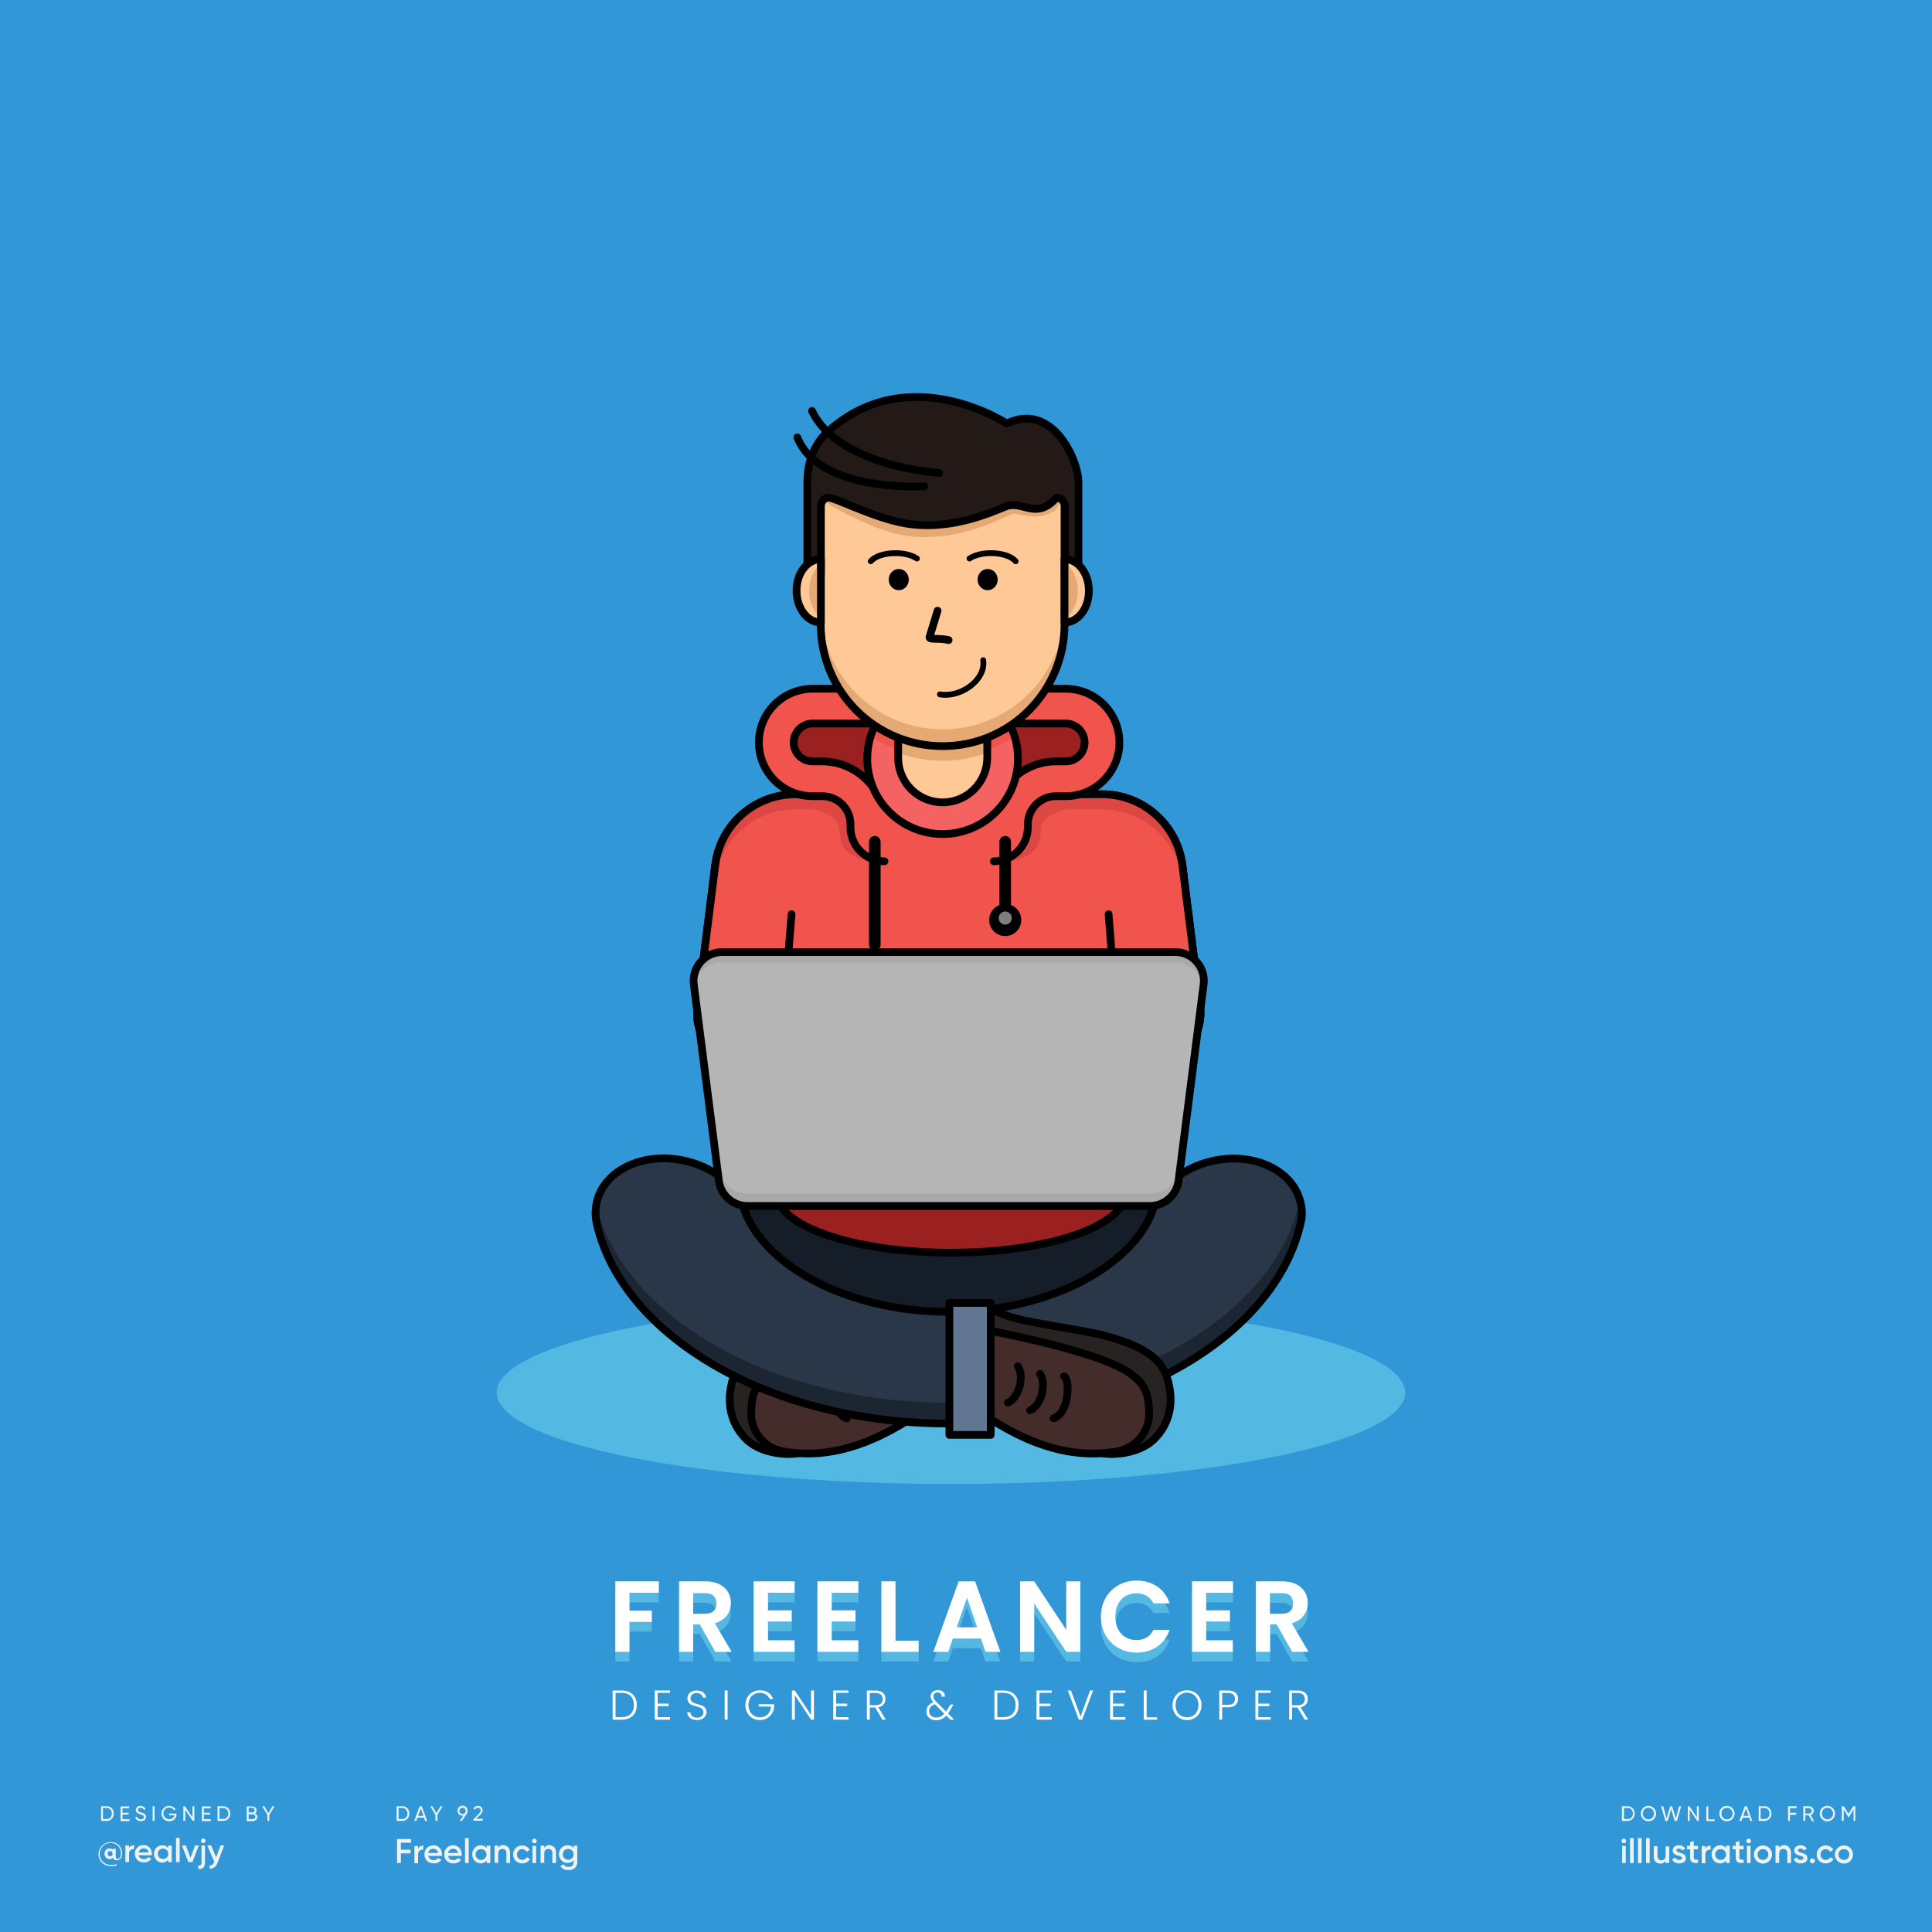 <svg xml:space="preserve" style="enable-background:new 0 0 1000 1000;" viewBox="0 0 1000 1000" y="0px" x="0px" xmlns:xlink="http://www.w3.org/1999/xlink" xmlns="http://www.w3.org/2000/svg" id="Layer_1" version="1.1">
<style type="text/css">
	.st0{fill:#3197D6;}
	.st1{fill:#EEF2F4;}
	.st2{opacity:0.64;fill:#68CCE9;}
	.st3{fill:#282323;stroke:#000000;stroke-width:4;stroke-linecap:round;stroke-linejoin:round;stroke-miterlimit:10;}
	.st4{fill:#442C2A;}
	.st5{opacity:0.37;fill:#442C2A;}
	.st6{fill:none;stroke:#000000;stroke-width:4;stroke-linecap:round;stroke-linejoin:round;stroke-miterlimit:10;}
	.st7{fill:#151E28;}
	.st8{fill:#2A3749;}
	.st9{opacity:0.67;fill:#151E28;}
	.st10{fill:#9B2121;}
	.st11{fill:#F1534D;}
	.st12{opacity:0.24;}
	.st13{fill:#F46262;}
	.st14{fill:#FFC897;}
	.st15{fill:#E5A973;}
	.st16{fill:#607691;}
	.st17{fill:#B5B5B5;}
	.st18{opacity:0.21;fill:#7E7E7E;}
	.st19{opacity:0.66;fill:#B5B5B5;}
	.st20{fill:none;stroke:#000000;stroke-width:6;stroke-linecap:round;stroke-linejoin:round;stroke-miterlimit:10;}
	.st21{fill:#7E7E7E;}
	.st22{fill:#231A17;}
	.st23{opacity:0.34;}
	.st24{fill:none;stroke:#000000;stroke-width:3;stroke-linecap:round;stroke-linejoin:round;stroke-miterlimit:10;}
	.st25{fill:none;stroke:#000000;stroke-width:2;stroke-linecap:round;stroke-linejoin:round;stroke-miterlimit:10;}
	.st26{opacity:0.64;}
	.st27{fill:#68CCE9;}
	.st28{fill:#FFFFFF;}
</style>
<rect height="1000" width="1000" class="st0" x="0" id="XMLID_66_"></rect>
<g>
	<g>
		<g>
			<path d="M63.2,959.2c0,2.5-1.2,3.7-2.6,3.7c-1.1,0-1.9-0.5-2.1-1.4c-0.4,0.5-1,0.8-1.8,0.8c-1.5,0-2.6-1.2-2.6-2.8
				c0-1.6,1.1-2.8,2.6-2.8c0.7,0,1.2,0.3,1.6,0.7v-0.5h1.6v3.9c0,0.8,0.3,1.4,1,1.4c0.9,0,1.7-0.9,1.7-3c0-3-2.3-5.3-5.4-5.3
				c-3.1,0-5.6,2.4-5.6,5.7c0,3.3,2.5,5.7,5.9,5.7c1.1,0,2.1-0.2,2.9-0.4v0.6c-0.8,0.3-1.7,0.4-2.9,0.4c-3.7,0-6.5-2.6-6.5-6.2
				c0-3.4,2.7-6.2,6.2-6.2C61.1,953.3,63.2,956.4,63.2,959.2z M58.3,959.5c0-0.8-0.6-1.4-1.3-1.4c-0.8,0-1.3,0.5-1.3,1.4
				c0,0.8,0.6,1.3,1.3,1.3C57.8,960.9,58.3,960.3,58.3,959.5z" class="st1"></path>
		</g>
		<g>
			<path d="M69.4,955.1v2c-1.2-0.1-2.6,0.5-2.6,2.4v4.3h-1.9v-8.6h1.9v1.4C67.3,955.5,68.3,955.1,69.4,955.1z" class="st1"></path>
		</g>
		<g>
			<path d="M74.6,962.3c1,0,1.8-0.5,2.2-1.1l1.5,0.9c-0.8,1.2-2.1,1.9-3.8,1.9c-2.8,0-4.7-1.9-4.7-4.5
				c0-2.5,1.8-4.5,4.5-4.5c2.6,0,4.3,2.1,4.3,4.5c0,0.3,0,0.5-0.1,0.8h-6.8C72.1,961.6,73.2,962.3,74.6,962.3z M76.9,958.8
				c-0.3-1.5-1.3-2.1-2.5-2.1c-1.4,0-2.3,0.8-2.6,2.1H76.9z" class="st1"></path>
		</g>
		<g>
			<path d="M88.9,955.2v8.6h-1.9v-1.2c-0.7,0.9-1.7,1.5-3,1.5c-2.3,0-4.3-2-4.3-4.5c0-2.6,1.9-4.5,4.3-4.5
				c1.3,0,2.3,0.5,3,1.4v-1.2H88.9z M87.1,959.5c0-1.6-1.2-2.7-2.7-2.7c-1.5,0-2.7,1.1-2.7,2.7c0,1.6,1.2,2.7,2.7,2.7
				C85.9,962.3,87.1,961.1,87.1,959.5z" class="st1"></path>
		</g>
		<g>
			<path d="M91.1,951.3H93v12.5h-1.9V951.3z" class="st1"></path>
		</g>
		<g>
			<path d="M102.9,955.2l-3.3,8.6h-2.1l-3.3-8.6h2l2.4,6.5l2.4-6.5H102.9z" class="st1"></path>
		</g>
		<g>
			<path d="M104.2,955.2h1.9v8.9c0,2.4-1.2,3.5-3.5,3.3v-1.8c1.1,0.1,1.7-0.3,1.7-1.5V955.2z M104,952.8
				c0-0.7,0.5-1.2,1.2-1.2c0.7,0,1.2,0.5,1.2,1.2c0,0.6-0.5,1.2-1.2,1.2C104.5,954,104,953.4,104,952.8z" class="st1"></path>
		</g>
		<g>
			<path d="M116,955.2l-3.3,8.8c-0.8,2.2-2.2,3.3-4.2,3.2v-1.7c1.2,0.1,1.9-0.5,2.3-1.7l0.1-0.2l-3.6-8.4h2l2.6,6.2
				l2.2-6.2H116z" class="st1"></path>
		</g>
	</g>
	<g>
		<path d="M211.9,938.7c0,2.1-1.5,3.8-3.6,3.8h-3v-7.6h3C210.4,934.9,211.9,936.6,211.9,938.7z M210.9,938.7
			c0-1.6-1.1-2.9-2.6-2.9h-2v5.7h2C209.8,941.6,210.9,940.3,210.9,938.7z" class="st1"></path>
		<path d="M219.5,940.8h-3.4l-0.6,1.7h-1.1l2.8-7.6h1.1l2.8,7.6h-1.1L219.5,940.8z M219.2,939.9l-1.4-3.8l-1.4,3.8
			H219.2z" class="st1"></path>
		<path d="M226.4,939.4v3.1h-1v-3.1l-2.7-4.5h1.1l2.1,3.6l2.1-3.6h1.1L226.4,939.4z" class="st1"></path>
		<path d="M241.6,938.8L241.6,938.8l-2.5,3.7H238l1.8-2.7c-0.1,0-0.2,0-0.4,0c-1.5,0-2.6-1-2.6-2.6
			c0-1.5,1.1-2.6,2.6-2.6s2.6,1,2.6,2.6C242.1,937.9,241.9,938.4,241.6,938.8z M239.4,938.9c1,0,1.6-0.6,1.6-1.6s-0.7-1.6-1.6-1.6
			s-1.6,0.6-1.6,1.6C237.8,938.3,238.5,938.9,239.4,938.9z" class="st1"></path>
		<path d="M245,941.7l2.7-2.7c0.6-0.6,1.1-1.2,1.1-1.9c0-0.9-0.6-1.4-1.4-1.4c-0.7,0-1.2,0.3-1.6,1l-0.8-0.5
			c0.5-1,1.4-1.5,2.4-1.5c1.2,0,2.4,0.8,2.4,2.3c0,0.9-0.6,1.8-1.4,2.5l-2,1.9h3.5v1H245V941.7z" class="st1"></path>
	</g>
	<g>
		<path d="M58.9,938.7c0,2.1-1.5,3.8-3.6,3.8h-3v-7.6h3C57.4,934.9,58.9,936.6,58.9,938.7z M57.9,938.7
			c0-1.6-1.1-2.9-2.6-2.9h-2v5.7h2C56.8,941.6,57.9,940.3,57.9,938.7z" class="st1"></path>
		<path d="M67,941.6v1h-4.6v-7.6h4.5v1h-3.5v2.3h3.2v0.9h-3.2v2.4H67z" class="st1"></path>
		<path d="M70,940.8l0.9-0.5c0.3,0.8,0.9,1.4,2,1.4c1.1,0,1.6-0.5,1.6-1.2c0-0.8-0.7-1-1.8-1.4
			c-1.2-0.4-2.4-0.8-2.4-2.2c0-1.4,1.1-2.2,2.4-2.2c1.3,0,2.2,0.7,2.6,1.7l-0.8,0.5c-0.3-0.7-0.8-1.2-1.7-1.2
			c-0.8,0-1.4,0.4-1.4,1.1c0,0.7,0.5,1,1.6,1.3c1.3,0.4,2.6,0.8,2.6,2.3c0,1.3-1.1,2.2-2.6,2.2C71.5,942.7,70.4,941.9,70,940.8z" class="st1"></path>
		<path d="M80,934.9v7.6h-1v-7.6H80z" class="st1"></path>
		<path d="M91.3,939.2c0,1.9-1.4,3.5-3.7,3.5c-2.4,0-4-1.8-4-4c0-2.2,1.7-4,4-4c1.4,0,2.7,0.8,3.3,1.8l-0.9,0.5
			c-0.4-0.8-1.4-1.4-2.4-1.4c-1.8,0-3,1.3-3,3c0,1.7,1.2,3,3,3c1.6,0,2.5-0.9,2.7-2h-2.8v-0.9h3.8V939.2z" class="st1"></path>
		<path d="M100.6,934.9v7.6h-0.8l-3.9-5.7v5.7h-1v-7.6h0.8l3.9,5.7v-5.7H100.6z" class="st1"></path>
		<path d="M109.1,941.6v1h-4.6v-7.6h4.5v1h-3.5v2.3h3.2v0.9h-3.2v2.4H109.1z" class="st1"></path>
		<path d="M119.2,938.7c0,2.1-1.5,3.8-3.6,3.8h-3v-7.6h3C117.6,934.9,119.2,936.6,119.2,938.7z M118.2,938.7
			c0-1.6-1.1-2.9-2.6-2.9h-2v5.7h2C117.1,941.6,118.2,940.3,118.2,938.7z" class="st1"></path>
		<path d="M133.2,940.4c0,1.2-1,2.2-2.2,2.2h-3.3v-7.6h3c1.2,0,2.1,0.9,2.1,2.1c0,0.7-0.3,1.2-0.8,1.6
			C132.7,938.9,133.2,939.5,133.2,940.4z M128.7,935.8v2.3h2c0.6,0,1.1-0.5,1.1-1.2c0-0.6-0.5-1.2-1.1-1.2H128.7z M132.2,940.3
			c0-0.7-0.5-1.2-1.2-1.2h-2.3v2.5h2.3C131.7,941.6,132.2,941,132.2,940.3z" class="st1"></path>
		<path d="M139.4,939.4v3.1h-1v-3.1l-2.7-4.5h1.1l2.1,3.6l2.1-3.6h1.1L139.4,939.4z" class="st1"></path>
	</g>
	<g>
		<path d="M207.5,953.9v3.5h5v1.9h-5v5h-2v-12.4h7.3v1.9H207.5z" class="st1"></path>
		<path d="M219.1,955.3v2.1c-1.3-0.1-2.7,0.5-2.7,2.5v4.5h-1.9v-8.9h1.9v1.5C216.9,955.7,218,955.3,219.1,955.3z" class="st1"></path>
		<path d="M224.5,962.8c1.1,0,1.9-0.5,2.3-1.1l1.6,0.9c-0.8,1.2-2.1,1.9-3.9,1.9c-2.9,0-4.8-2-4.8-4.7
			c0-2.6,1.9-4.7,4.7-4.7c2.6,0,4.4,2.1,4.4,4.7c0,0.3,0,0.5-0.1,0.8h-7C222,962.1,223.1,962.8,224.5,962.8z M226.8,959.1
			c-0.3-1.5-1.4-2.2-2.5-2.2c-1.4,0-2.4,0.8-2.7,2.2H226.8z" class="st1"></path>
		<path d="M234.7,962.8c1.1,0,1.9-0.5,2.3-1.1l1.6,0.9c-0.8,1.2-2.1,1.9-3.9,1.9c-2.9,0-4.8-2-4.8-4.7
			c0-2.6,1.9-4.7,4.7-4.7c2.6,0,4.4,2.1,4.4,4.7c0,0.3,0,0.5-0.1,0.8h-7C232.2,962.1,233.3,962.8,234.7,962.8z M237.1,959.1
			c-0.3-1.5-1.4-2.2-2.5-2.2c-1.4,0-2.4,0.8-2.7,2.2H237.1z" class="st1"></path>
		<path d="M240.7,951.4h1.9v12.9h-1.9V951.4z" class="st1"></path>
		<path d="M253.8,955.4v8.9h-1.9V963c-0.7,0.9-1.7,1.5-3.1,1.5c-2.4,0-4.4-2-4.4-4.7c0-2.6,2-4.7,4.4-4.7
			c1.4,0,2.4,0.6,3.1,1.5v-1.3H253.8z M251.8,959.9c0-1.6-1.2-2.8-2.8-2.8c-1.6,0-2.8,1.2-2.8,2.8c0,1.6,1.2,2.8,2.8,2.8
			C250.6,962.7,251.8,961.5,251.8,959.9z" class="st1"></path>
		<path d="M264,958.9v5.4h-1.9v-5.2c0-1.3-0.8-2.1-2-2.1c-1.3,0-2.2,0.7-2.2,2.5v4.7H256v-8.9h1.9v1.1
			c0.6-0.9,1.5-1.4,2.7-1.4C262.6,955.2,264,956.6,264,958.9z" class="st1"></path>
		<path d="M265.6,959.9c0-2.6,2-4.7,4.7-4.7c1.7,0,3.2,0.9,3.9,2.3l-1.6,1c-0.4-0.8-1.3-1.4-2.3-1.4
			c-1.6,0-2.7,1.2-2.7,2.8c0,1.6,1.2,2.8,2.7,2.8c1.1,0,1.9-0.5,2.4-1.4l1.6,0.9c-0.7,1.4-2.2,2.3-4,2.3
			C267.6,964.5,265.6,962.5,265.6,959.9z" class="st1"></path>
		<path d="M275.4,952.9c0-0.7,0.5-1.2,1.2-1.2c0.7,0,1.2,0.5,1.2,1.2c0,0.7-0.5,1.2-1.2,1.2
			C275.9,954.1,275.4,953.6,275.4,952.9z M275.6,955.4h1.9v8.9h-1.9V955.4z" class="st1"></path>
		<path d="M287.8,958.9v5.4h-1.9v-5.2c0-1.3-0.8-2.1-2-2.1c-1.3,0-2.2,0.7-2.2,2.5v4.7h-1.9v-8.9h1.9v1.1
			c0.6-0.9,1.5-1.4,2.7-1.4C286.4,955.2,287.8,956.6,287.8,958.9z" class="st1"></path>
		<path d="M298.8,955.4v8.4c0,2.8-2.2,4.2-4.5,4.2c-1.9,0-3.5-0.7-4.2-2.1l1.6-1c0.4,0.8,1,1.4,2.6,1.4
			c1.6,0,2.6-0.9,2.6-2.4v-1.1c-0.7,1-1.7,1.5-3.1,1.5c-2.5,0-4.5-2-4.5-4.6s2-4.6,4.5-4.6c1.4,0,2.4,0.6,3.1,1.5v-1.3H298.8z
			 M296.9,959.8c0-1.6-1.2-2.8-2.8-2.8c-1.6,0-2.8,1.2-2.8,2.8s1.2,2.8,2.8,2.8C295.7,962.6,296.9,961.4,296.9,959.8z" class="st1"></path>
	</g>
	<g>
		<g>
			<g>
				<path d="M846.1,938.7c0,2.1-1.5,3.8-3.6,3.8h-3v-7.6h3C844.6,934.9,846.1,936.6,846.1,938.7z M845.2,938.7
					c0-1.6-1.1-2.9-2.6-2.9h-2v5.7h2C844.1,941.6,845.2,940.3,845.2,938.7z" class="st1"></path>
			</g>
			<g>
				<path d="M849.3,938.7c0-2.2,1.7-4,3.9-4c2.2,0,4,1.8,4,4c0,2.2-1.7,4-4,4C851,942.7,849.3,940.9,849.3,938.7z
					 M856.1,938.7c0-1.7-1.3-3-2.9-3c-1.7,0-2.9,1.3-2.9,3c0,1.7,1.3,3,2.9,3C854.9,941.7,856.1,940.4,856.1,938.7z" class="st1"></path>
			</g>
			<g>
				<path d="M859.8,934.9h1.1l1.7,6.3l1.9-6.3h1l1.9,6.3l1.7-6.3h1.1l-2.2,7.6h-1.2l-1.8-6.1l-1.8,6.1H862L859.8,934.9z" class="st1"></path>
			</g>
			<g>
				<path d="M879.3,934.9v7.6h-0.8l-3.9-5.7v5.7h-1v-7.6h0.8l3.9,5.7v-5.7H879.3z" class="st1"></path>
			</g>
			<g>
				<path d="M887.5,941.6v1h-4.3v-7.6h1v6.7H887.5z" class="st1"></path>
			</g>
			<g>
				<path d="M889.9,938.7c0-2.2,1.7-4,3.9-4c2.2,0,4,1.8,4,4c0,2.2-1.7,4-4,4C891.6,942.7,889.9,940.9,889.9,938.7z
					 M896.8,938.7c0-1.7-1.3-3-2.9-3c-1.7,0-2.9,1.3-2.9,3c0,1.7,1.3,3,2.9,3C895.5,941.7,896.8,940.4,896.8,938.7z" class="st1"></path>
			</g>
			<g>
				<path d="M905.4,940.8H902l-0.6,1.7h-1.1l2.8-7.6h1.1l2.8,7.6H906L905.4,940.8z M905.1,939.9l-1.4-3.8l-1.4,3.8
					H905.1z" class="st1"></path>
			</g>
			<g>
				<path d="M916.9,938.7c0,2.1-1.5,3.8-3.6,3.8h-3v-7.6h3C915.4,934.9,916.9,936.6,916.9,938.7z M915.9,938.7
					c0-1.6-1.1-2.9-2.6-2.9h-2v5.7h2C914.9,941.6,915.9,940.3,915.9,938.7z" class="st1"></path>
			</g>
			<g>
				<path d="M926.5,935.8v2.5h3.2v1h-3.2v3.2h-1v-7.6h4.4v1H926.5z" class="st1"></path>
			</g>
			<g>
				<path d="M936.2,939.6h-1.8v2.9h-1v-7.6h3c1.3,0,2.4,1.1,2.4,2.4c0,1-0.7,1.9-1.6,2.2l1.8,3.1h-1.1L936.2,939.6z
					 M934.4,938.7h2c0.8,0,1.4-0.6,1.4-1.4c0-0.8-0.6-1.4-1.4-1.4h-2V938.7z" class="st1"></path>
			</g>
			<g>
				<path d="M941.9,938.7c0-2.2,1.7-4,3.9-4c2.2,0,4,1.8,4,4c0,2.2-1.7,4-4,4C943.6,942.7,941.9,940.9,941.9,938.7z
					 M948.8,938.7c0-1.7-1.3-3-2.9-3c-1.7,0-2.9,1.3-2.9,3c0,1.7,1.3,3,2.9,3C947.5,941.7,948.8,940.4,948.8,938.7z" class="st1"></path>
			</g>
			<g>
				<path d="M960.4,942.5h-1v-6l-2.5,4.2h-0.1l-2.5-4.1v5.9h-1v-7.6h1.1l2.4,4l2.4-4h1.1V942.5z" class="st1"></path>
			</g>
		</g>
		<g>
			<g>
				<path d="M839.3,952.9c0-0.7,0.5-1.2,1.2-1.2c0.7,0,1.2,0.5,1.2,1.2c0,0.7-0.5,1.2-1.2,1.2
					C839.9,954.1,839.3,953.6,839.3,952.9z M839.6,955.4h1.9v8.9h-1.9V955.4z" class="st1"></path>
			</g>
			<g>
				<path d="M843.7,951.4h1.9v12.9h-1.9V951.4z" class="st1"></path>
			</g>
			<g>
				<path d="M847.8,951.4h1.9v12.9h-1.9V951.4z" class="st1"></path>
			</g>
			<g>
				<path d="M852,951.4h1.9v12.9H852V951.4z" class="st1"></path>
			</g>
			<g>
				<path d="M864,955.4v8.9h-1.9v-1.1c-0.6,0.9-1.5,1.4-2.7,1.4c-2,0-3.4-1.3-3.4-3.6v-5.4h1.9v5.2c0,1.3,0.8,2.1,2,2.1
					c1.3,0,2.2-0.7,2.2-2.5v-4.7H864z" class="st1"></path>
			</g>
			<g>
				<path d="M872.6,961.8c0,1.8-1.5,2.7-3.5,2.7c-1.8,0-3-0.8-3.6-2.1l1.6-1c0.3,0.8,1,1.3,2,1.3c0.8,0,1.5-0.3,1.5-1
					c0-1.6-4.8-0.7-4.8-3.9c0-1.7,1.4-2.7,3.2-2.7c1.5,0,2.7,0.7,3.3,1.8l-1.6,0.9c-0.3-0.7-0.9-1-1.7-1c-0.7,0-1.3,0.3-1.3,0.9
					C867.9,959.5,872.6,958.5,872.6,961.8z" class="st1"></path>
			</g>
			<g>
				<path d="M876.7,957.3v4.2c0,1.1,0.7,1.1,2.2,1v1.7c-2.9,0.4-4.1-0.5-4.1-2.8v-4.2h-1.6v-1.8h1.6v-1.9l1.9-0.6v2.5
					h2.2v1.8H876.7z" class="st1"></path>
			</g>
			<g>
				<path d="M885.4,955.3v2.1c-1.3-0.1-2.7,0.5-2.7,2.5v4.5h-1.9v-8.9h1.9v1.5C883.2,955.7,884.2,955.3,885.4,955.3z" class="st1"></path>
			</g>
			<g>
				<path d="M895.3,955.4v8.9h-1.9V963c-0.7,0.9-1.7,1.5-3.1,1.5c-2.4,0-4.4-2-4.4-4.7c0-2.6,2-4.7,4.4-4.7
					c1.4,0,2.4,0.6,3.1,1.5v-1.3H895.3z M893.4,959.9c0-1.6-1.2-2.8-2.8-2.8c-1.6,0-2.8,1.2-2.8,2.8c0,1.6,1.2,2.8,2.8,2.8
					C892.2,962.7,893.4,961.5,893.4,959.9z" class="st1"></path>
			</g>
			<g>
				<path d="M900.3,957.3v4.2c0,1.1,0.7,1.1,2.2,1v1.7c-2.9,0.4-4.1-0.5-4.1-2.8v-4.2h-1.6v-1.8h1.6v-1.9l1.9-0.6v2.5
					h2.2v1.8H900.3z" class="st1"></path>
			</g>
			<g>
				<path d="M903.9,952.9c0-0.7,0.5-1.2,1.2-1.2c0.7,0,1.2,0.5,1.2,1.2c0,0.7-0.5,1.2-1.2,1.2
					C904.5,954.1,903.9,953.6,903.9,952.9z M904.2,955.4h1.9v8.9h-1.9V955.4z" class="st1"></path>
			</g>
			<g>
				<path d="M907.8,959.9c0-2.6,2.1-4.7,4.7-4.7c2.6,0,4.7,2,4.7,4.7c0,2.6-2.1,4.7-4.7,4.7
					C909.9,964.5,907.8,962.5,907.8,959.9z M915.3,959.9c0-1.6-1.2-2.8-2.8-2.8c-1.6,0-2.8,1.2-2.8,2.8c0,1.6,1.2,2.8,2.8,2.8
					C914.1,962.7,915.3,961.5,915.3,959.9z" class="st1"></path>
			</g>
			<g>
				<path d="M927,958.9v5.4h-1.9v-5.2c0-1.3-0.8-2.1-2-2.1c-1.3,0-2.2,0.7-2.2,2.5v4.7h-1.9v-8.9h1.9v1.1
					c0.6-0.9,1.5-1.4,2.7-1.4C925.5,955.2,927,956.6,927,958.9z" class="st1"></path>
			</g>
			<g>
				<path d="M935.5,961.8c0,1.8-1.5,2.7-3.5,2.7c-1.8,0-3-0.8-3.6-2.1l1.6-1c0.3,0.8,1,1.3,2,1.3c0.8,0,1.5-0.3,1.5-1
					c0-1.6-4.8-0.7-4.8-3.9c0-1.7,1.4-2.7,3.2-2.7c1.5,0,2.7,0.7,3.3,1.8l-1.6,0.9c-0.3-0.7-0.9-1-1.7-1c-0.7,0-1.3,0.3-1.3,0.9
					C930.7,959.5,935.5,958.5,935.5,961.8z" class="st1"></path>
			</g>
			<g>
				<path d="M936.8,963.2c0-0.7,0.6-1.3,1.3-1.3c0.7,0,1.3,0.6,1.3,1.3c0,0.7-0.6,1.3-1.3,1.3
					C937.4,964.5,936.8,963.9,936.8,963.2z" class="st1"></path>
			</g>
			<g>
				<path d="M940.3,959.9c0-2.6,2-4.7,4.7-4.7c1.7,0,3.2,0.9,3.9,2.3l-1.6,1c-0.4-0.8-1.3-1.4-2.3-1.4
					c-1.6,0-2.7,1.2-2.7,2.8c0,1.6,1.2,2.8,2.7,2.8c1.1,0,1.9-0.5,2.4-1.4l1.6,0.9c-0.7,1.4-2.2,2.3-4,2.3
					C942.3,964.5,940.3,962.5,940.3,959.9z" class="st1"></path>
			</g>
			<g>
				<path d="M949.7,959.9c0-2.6,2.1-4.7,4.7-4.7c2.6,0,4.7,2,4.7,4.7c0,2.6-2.1,4.7-4.7,4.7
					C951.8,964.5,949.7,962.5,949.7,959.9z M957.2,959.9c0-1.6-1.2-2.8-2.8-2.8s-2.8,1.2-2.8,2.8c0,1.6,1.2,2.8,2.8,2.8
					S957.2,961.5,957.2,959.9z" class="st1"></path>
			</g>
		</g>
	</g>
</g>
<g id="XMLID_1207_">
	<ellipse ry="47.3" rx="235.1" cy="720.8" cx="492.2" class="st2" id="XMLID_1193_"></ellipse>
	<g id="XMLID_43_">
		<path d="M379.5,713.2c3.3-10.7,13.4-16.4,29.8-21.2c10.4-3,23.6-4.4,44.3-8.6c10.1-2,17.2-6,17.2-6
			v11.5c0,0-68.5,13.5-79.2,31.2c-5.2,8.7-3.6,30,20.9,32.2c-7.5,1.1-19.8-0.8-26.4-7.5C377.9,736.5,375.7,725.4,379.5,713.2z" class="st3" id="XMLID_1211_"></path>
		<path d="M470.8,688.9c0,0-41,7.6-62.9,17c-19.2,8.3-18.6,16.9-19.1,25.7
			c-0.3,5.1,3.3,17.7,17.9,19.9c17.4,2.6,37.9-0.2,64.1-16.9C470.8,693.7,470.8,688.9,470.8,688.9z" class="st4" id="XMLID_1210_"></path>
		<path d="M388.8,731.6c0.4-7.1,0.1-14.1,10.1-20.9c-0.4,2.5-0.5,4.9-0.6,7.4c-0.3,5.1,12-1.5,26.6,0.6
			c15.2,2.3,24.2,19.7,45.9,8c0,2.5,0,5.1,0,7.8c-26.2,16.7-46.7,19.4-64.1,16.9C392.1,749.3,388.5,736.6,388.8,731.6z" class="st5" id="XMLID_53_"></path>
		<path d="M470.8,688.9c0,0-41,7.6-62.9,17c-19.2,8.3-18.6,16.9-19.1,25.7c-0.3,5.1,3.3,17.7,17.9,19.9
			c17.4,2.6,37.9-0.2,64.1-16.9C470.8,693.7,470.8,688.9,470.8,688.9z" class="st6" id="XMLID_47_"></path>
		<path d="M432.8,712.4c-3.3,1.8-2.5,19.3,5.5,21.7" class="st6" id="XMLID_46_"></path>
		<path d="M445.3,711.1c-3.4,4.8-1,16.1,5.1,18.9" class="st6" id="XMLID_45_"></path>
		<path d="M456.8,707.1c-3.4,4.8-1,16.1,5.1,18.9" class="st6" id="XMLID_44_"></path>
	</g>
	<path d="M574.8,655.3c-21.6,15-52.3,23.6-84.4,23.6c-32,0-62.8-8.6-84.4-23.6
		c-9.9-6.9-26.5-21.3-26.5-40.5s16.6-33.6,26.5-40.5c21.6-15,52.3-23.6,84.4-23.6c32,0,62.8,8.6,84.4,23.6
		c9.9,6.9,26.5,21.3,26.5,40.5S584.7,648.4,574.8,655.3z" class="st7" id="XMLID_77_"></path>
	<path d="M673.7,630.8c-0.4,2-0.8,3.9-1.4,5.9c-15.6,56.9-90.8,100.1-181.3,100.1
		c-90.7,0-166.1-43.4-181.4-100.5c-0.4-1.6-0.8-3.2-1.1-4.8c-0.4-3-0.3-6,0.3-9c3.7-16.8,24.1-26.5,45.6-21.7
		c14.1,3.1,25.1,11.8,30,22.1c0.5,2.2,1.3,4.4,2.2,6.5c5.2,12,15.6,21,22.6,26c20.9,15,50.8,23.6,81.8,23.6
		c31.1,0,60.9-8.6,81.8-23.6c7.1-5.1,17.6-14.2,22.7-26.2c0.8-1.9,1.5-4,2-6c4.8-10.4,15.9-19.1,30.1-22.3
		c21.5-4.8,41.9,5,45.6,21.7C673.9,625.2,674,628,673.7,630.8z" class="st8" id="XMLID_76_"></path>
	<path d="M673.2,622.4c-0.1-0.5-0.2-0.9-0.4-1.4c-0.3,1.6-0.7,3.3-1.2,4.9
		C656.2,682.8,580.9,726,490.5,726c-90.7,0-166.1-43.4-181.4-100.5c-0.2-0.6-0.3-1.2-0.5-1.9c-0.4,2.6-0.5,5.2-0.1,7.7
		c0.3,1.6,0.7,3.2,1.1,4.8c15.3,57.1,90.7,100.5,181.4,100.5c90.5,0,165.7-43.2,181.3-100.1c0.5-1.9,1-3.9,1.4-5.9
		C674,628,673.9,625.2,673.2,622.4z" class="st9" id="XMLID_1209_"></path>
	<path d="M673.7,630.8c-0.4,2-0.8,3.9-1.4,5.9c-15.6,56.9-90.8,100.1-181.3,100.1
		c-90.7,0-166.1-43.4-181.4-100.5c-0.4-1.6-0.8-3.2-1.1-4.8c-0.4-3-0.3-6,0.3-9c3.7-16.8,24.1-26.5,45.6-21.7
		c14.1,3.1,25.1,11.8,30,22.1c0.5,2.2,1.3,4.4,2.2,6.5c5.2,12,15.6,21,22.6,26c20.9,15,50.8,23.6,81.8,23.6
		c31.1,0,60.9-8.6,81.8-23.6c7.1-5.1,17.6-14.2,22.7-26.2c0.8-1.9,1.5-4,2-6c4.8-10.4,15.9-19.1,30.1-22.3
		c21.5-4.8,41.9,5,45.6,21.7C673.9,625.2,674,628,673.7,630.8z" class="st6" id="XMLID_56_"></path>
	<ellipse ry="30.6" rx="90.1" cy="617.8" cx="492.2" class="st10" id="XMLID_75_"></ellipse>
	<ellipse ry="30.6" rx="90.1" cy="617.8" cx="492.2" class="st6" id="XMLID_31_"></ellipse>
	<g id="XMLID_89_">
		<path d="M594.8,551H387.2c-15.9,0-28.2-13.9-26.2-29.7l9.2-73.5c2.6-21,20.4-36.7,41.6-36.7h158.6
			c21.1,0,38.9,15.7,41.6,36.7l9.2,73.5C623,537.1,610.7,551,594.8,551z" class="st11" id="XMLID_69_"></path>
		<path d="M594.8,551H387.2c-15.9,0-28.2-13.9-26.2-29.7l9.2-73.5c2.6-21,20.4-36.7,41.6-36.7h158.6
			c21.1,0,38.9,15.7,41.6,36.7l9.2,73.5C623,537.1,610.7,551,594.8,551z" class="st6" id="XMLID_24_"></path>
		<path d="M415,473.2" class="st6" id="XMLID_90_"></path>
		<g id="XMLID_1191_">
			<line y2="498.3" x2="407.7" y1="473.2" x1="409.7" class="st6" id="XMLID_1189_"></line>
			<line y2="498.3" x2="575.8" y1="473.2" x1="573.8" class="st6" id="XMLID_1192_"></line>
		</g>
	</g>
	<g id="XMLID_1194_">
		<path d="M594.8,551H387.2c-15.9,0-28.2-13.9-26.2-29.7l9.2-73.5c2.6-21,20.4-36.7,41.6-36.7h158.6
			c21.1,0,38.9,15.7,41.6,36.7l9.2,73.5C623,537.1,610.7,551,594.8,551z" class="st11" id="XMLID_1202_"></path>
		<g class="st12" id="XMLID_4_">
			<path d="M370.1,455.6c2.6-21,20.4-36.7,41.6-36.7h158.6c21.1,0,38.9,15.7,41.6,36.7l9.1,72.9
				c0.3-2.3,0.4-4.7,0.1-7.2l-9.2-73.5c-2.6-21-20.4-36.7-41.6-36.7H411.7c-21.1,0-38.9,15.7-41.6,36.7l-9.2,73.5
				c-0.3,2.4-0.3,4.8,0.1,7.2L370.1,455.6z" class="st10" id="XMLID_1208_"></path>
			<path d="M420.9,418.9c0,0,12.3,2.2,13.3,9c0.8,5.5,0.7,9.1,2.8,11.3s7,6.7,16.9,6.7
				c-5.5-5.5-5.6-24.8-7.1-24.8c-1.4,0-5-9.6-5-9.6l-4.8-2.2C437.1,409.3,419.4,411.5,420.9,418.9z" class="st10" id="XMLID_8_"></path>
			<path d="M552.3,418.9c0,0-12.3,2.2-13.3,9c-0.8,5.5-0.7,9.1-2.8,11.3c-2.1,2.1-7,6.7-16.9,6.7
				c5.5-5.5,5.6-24.8,7.1-24.8c1.4,0,5-9.6,5-9.6l4.8-2.2C536.1,409.3,553.8,411.5,552.3,418.9z" class="st10" id="XMLID_10_"></path>
		</g>
		<path d="M594.8,551H387.2c-15.9,0-28.2-13.9-26.2-29.7l9.2-73.5c2.6-21,20.4-36.7,41.6-36.7h158.6
			c21.1,0,38.9,15.7,41.6,36.7l9.2,73.5C623,537.1,610.7,551,594.8,551z" class="st6" id="XMLID_1201_"></path>
		<path d="M415,473.2" class="st6" id="XMLID_1200_"></path>
		<g id="XMLID_1195_">
			<line y2="498.3" x2="407.7" y1="473.2" x1="409.7" class="st6" id="XMLID_1199_"></line>
			<line y2="498.3" x2="575.8" y1="473.2" x1="573.8" class="st6" id="XMLID_1196_"></line>
		</g>
	</g>
	<g id="XMLID_78_">
		<path d="M464.3,369.3l-32.9-1.7l-15.4,1.7c0,0-10.3,7.7-10.3,9.8c0,2.1,1,19.2,1,19.2
			s24.3,3.3,26.9,5.8s18,16.9,18,16.9l14.9-5.8l7.8-20.8L464.3,369.3z" class="st10" id="XMLID_80_"></path>
		<path d="M458.5,356.6h-38c-15.3,0-27.8,12.4-27.8,27.8v0c0,15.3,12.4,27.8,27.8,27.8h5
			c8.1,0,14.6,6.5,14.6,14.6v1.5c0,9.7,7.9,17.6,17.6,17.6l0,0c0,0,0-18,0-18c0.2,0,0.4,0.2,0.4,0.4v-1.5c0-18-14.6-32.6-32.6-32.6
			h-5c-5.4,0-9.8-4.4-9.8-9.8s4.4-9.8,9.8-9.8h38L458.5,356.6z" class="st11" id="XMLID_72_"></path>
		<path d="M456.2,415.5c-4.6-12.4-16.6-21.4-30.6-21.4h-5c-5.4,0-9.8-4.4-9.8-9.8s4.4-9.8,9.8-9.8h38
			l0-18h-38c-15.3,0-27.8,12.4-27.8,27.8v0c0,15.3,12.4,27.8,27.8,27.8h5c8.1,0,14.6,6.5,14.6,14.6v1.5c0,9.7,7.9,17.6,17.6,17.6" class="st6" id="XMLID_81_"></path>
	</g>
	<g id="XMLID_28_">
		<path d="M507.8,369.3l32.9-1.7l15.4,1.7c0,0,10.3,7.7,10.3,9.8c0,2.1-1,19.2-1,19.2
			s-24.3,3.3-26.9,5.8c-2.6,2.6-18,16.9-18,16.9l-14.9-5.8l-7.8-20.8L507.8,369.3z" class="st10" id="XMLID_82_"></path>
		<path d="M513.6,356.6h38c15.3,0,27.8,12.4,27.8,27.8v0c0,15.3-12.4,27.8-27.8,27.8h-5
			c-8.1,0-14.6,6.5-14.6,14.6v1.5c0,9.7-7.9,17.6-17.6,17.6l0,0c0,0,0-18,0-18c-0.2,0-0.4,0.2-0.4,0.4v-1.5
			c0-18,14.6-32.6,32.6-32.6h5c5.4,0,9.8-4.4,9.8-9.8s-4.4-9.8-9.8-9.8h-38L513.6,356.6z" class="st11" id="XMLID_79_"></path>
		<path d="M516,415.5c4.6-12.4,16.6-21.4,30.6-21.4h5c5.4,0,9.8-4.4,9.8-9.8s-4.4-9.8-9.8-9.8h-38l0-18
			h38c15.3,0,27.8,12.4,27.8,27.8v0c0,15.3-12.4,27.8-27.8,27.8h-5c-8.1,0-14.6,6.5-14.6,14.6v1.5c0,9.7-7.9,17.6-17.6,17.6" class="st6" id="XMLID_71_"></path>
	</g>
	<circle r="39" cy="392.7" cx="487.9" class="st13" id="XMLID_74_"></circle>
	<path d="M450.6,381.2c10.8,6.9,23.6,11,37.3,11c13.7,0,26.5-4,37.3-11c-4.9-16-19.7-27.6-37.3-27.6
		C470.4,353.7,455.5,365.3,450.6,381.2z" class="st11" id="XMLID_2426_"></path>
	<circle r="39" cy="392.7" cx="487.9" class="st6" id="XMLID_23_"></circle>
	<path d="M487.9,415.3L487.9,415.3c-12.7,0-23-10.3-23-23v-17.2c0-3.2,2.6-5.8,5.8-5.8h34.5
		c3.2,0,5.8,2.6,5.8,5.8v17.2C510.9,405,500.6,415.3,487.9,415.3z" class="st14" id="XMLID_70_"></path>
	<path d="M505.2,369.3h-34.5c-3.2,0-5.8,2.8-5.8,6.2v14.1c7.2,2.7,14.9,4.2,23,4.2
		c8.1,0,15.8-1.5,23-4.2v-14.1C510.9,372.1,508.3,369.3,505.2,369.3z" class="st15" id="XMLID_2425_"></path>
	<path d="M487.9,415.3L487.9,415.3c-12.7,0-23-10.3-23-23v-17.2c0-3.2,2.6-5.8,5.8-5.8h34.5
		c3.2,0,5.8,2.6,5.8,5.8v17.2C510.9,405,500.6,415.3,487.9,415.3z" class="st6" id="XMLID_15_"></path>
	<path d="M465.7,404.2" class="st6" id="XMLID_25_"></path>
	<rect height="68.3" width="21.4" class="st16" y="674.4" x="491.4" id="XMLID_30_"></rect>
	<rect height="68.3" width="21.4" class="st6" y="674.4" x="491.4" id="XMLID_33_"></rect>
	<path d="M386.5,629.2c-0.9-2.1-1.6-4.2-2.2-6.5C385.4,624.9,386.1,627,386.5,629.2z" class="st6" id="XMLID_54_"></path>
	<path d="M595.6,629c0.4-2.1,1.1-4.1,2-6C597.1,625.1,596.4,627.1,595.6,629z" class="st6" id="XMLID_51_"></path>
	<g id="XMLID_88_">
		<path d="M595.3,624.2H386.8c-7.4,0-13.7-5.5-14.7-12.9l-13-101.8c-1.1-8.8,5.8-16.7,14.7-16.7h234.5
			c8.9,0,15.8,7.8,14.7,16.7l-13,101.8C609,618.6,602.7,624.2,595.3,624.2z" class="st17" id="XMLID_73_"></path>
		<path d="M609.9,604.9c-0.9,7.4-7.2,12.9-14.7,12.9H386.8c-7.4,0-13.7-5.5-14.7-12.9l-12.8-100.3
			c-0.3,1.6-0.4,3.2-0.2,4.9l13,101.8c0.9,7.4,7.2,12.9,14.7,12.9h208.5c7.4,0,13.7-5.5,14.7-12.9l13-101.8c0.2-1.7,0.1-3.3-0.2-4.9
			L609.9,604.9z" class="st18" id="XMLID_1188_"></path>
		<path d="M359.2,510.4c1.2-6.8,7.2-12.2,14.5-12.2h234.5c7.4,0,13.3,5.3,14.5,12.2l0.1-1
			c1.1-8.8-5.8-16.7-14.7-16.7H373.8c-8.9,0-15.8,7.8-14.7,16.7L359.2,510.4z" class="st18" id="XMLID_91_"></path>
		<path d="M595.3,624.2H386.8c-7.4,0-13.7-5.5-14.7-12.9l-13-101.8c-1.1-8.8,5.8-16.7,14.7-16.7h234.5
			c8.9,0,15.8,7.8,14.7,16.7l-13,101.8C609,618.6,602.7,624.2,595.3,624.2z" class="st6" id="XMLID_29_"></path>
		<path d="M500.9,552.3c-4.5,0-8.1-3.6-8.1-8.1c0-0.3,0-0.6,0.1-0.9c-0.8-0.1-1.6-0.2-2.4-0.2
			c-7.3,0-13.3,6-13.3,13.3s6,13.3,13.3,13.3s13.3-6,13.3-13.3c0-1.5-0.3-3-0.7-4.4C502.4,552.1,501.7,552.3,500.9,552.3z" class="st19" id="XMLID_1190_"></path>
	</g>
	<g id="XMLID_39_">
		<path d="M604.1,713.2c-3.3-10.7-13.4-16.4-29.8-21.2c-10.4-3-23.6-4.4-44.3-8.6c-10.1-2-17.2-6-17.2-6
			v11.5c0,0,68.5,13.5,79.2,31.2c5.2,8.7,3.6,30-20.9,32.2c7.5,1.1,19.8-0.8,26.4-7.5C605.7,736.5,607.9,725.4,604.1,713.2z" class="st3" id="XMLID_36_"></path>
		<path d="M512.8,688.9c0,0,41,7.6,62.9,17c19.2,8.3,18.6,16.9,19.1,25.7c0.3,5.1-3.3,17.7-17.9,19.9
			c-17.4,2.6-37.9-0.2-64.1-16.9C512.8,693.7,512.8,688.9,512.8,688.9z" class="st4" id="XMLID_52_"></path>
		<path d="M594.8,731.6c-0.4-7.1-0.1-14.1-10.1-20.9c0.4,2.5,0.5,4.9,0.6,7.4
			c0.3,5.1-3.3,17.7-17.9,19.9c-15.2,2.3-32.9,0.4-54.6-11.3c0,2.5,0,5.1,0,7.8c26.2,16.7,46.7,19.4,64.1,16.9
			C591.6,749.3,595.1,736.6,594.8,731.6z" class="st5" id="XMLID_1212_"></path>
		<path d="M512.8,688.9c0,0,41,7.6,62.9,17c19.2,8.3,18.6,16.9,19.1,25.7c0.3,5.1-3.3,17.7-17.9,19.9
			c-17.4,2.6-37.9-0.2-64.1-16.9C512.8,693.7,512.8,688.9,512.8,688.9z" class="st6" id="XMLID_34_"></path>
		<path d="M550.8,712.4c3.3,1.8,2.5,19.3-5.5,21.7" class="st6" id="XMLID_37_"></path>
		<path d="M538.3,711.1c3.4,4.8,1,16.1-5.1,18.9" class="st6" id="XMLID_38_"></path>
		<path d="M526.8,707.1c3.4,4.8,1,16.1-5.1,18.9" class="st6" id="XMLID_40_"></path>
	</g>
	<line y2="488.9" x2="452.8" y1="435.7" x1="452.8" class="st20" id="XMLID_83_"></line>
	<line y2="473.2" x2="520.3" y1="435.7" x1="520.3" class="st20" id="XMLID_84_"></line>
	<circle r="8.3" cy="476.2" cx="520.3" id="XMLID_27_"></circle>
	<circle r="3.4" cy="475.2" cx="520.3" class="st21" id="XMLID_86_"></circle>
	<g id="XMLID_41_">
		<path d="M487.9,386.2L487.9,386.2c-34.8,0-63.1-28.2-63.1-63.1v-73.2H551v73.2
			C551,357.9,522.8,386.2,487.9,386.2z" class="st14" id="XMLID_5_"></path>
		<path d="M487.9,377.5L487.9,377.5c-34.8,0-63.1-28.2-63.1-63.1v8.7c0,34.8,28.2,63.1,63.1,63.1h0
			c34.8,0,63.1-28.2,63.1-63.1v-8.7C551,349.2,522.8,377.5,487.9,377.5z" class="st15" id="XMLID_1198_"></path>
		<path d="M487.9,386.2L487.9,386.2c-34.8,0-63.1-28.2-63.1-63.1v-73.2H551v73.2
			C551,357.9,522.8,386.2,487.9,386.2z" class="st6" id="XMLID_2424_"></path>
		<path d="M551.5,257.2c-0.2-3.4-0.4-6.9-0.5-10.3c-42,2-84.2,1.7-126.1-2c-0.3,3.9-0.5,7.8-0.8,11.7
			c1.9,1.7,3.9,3.5,5.8,5.2c1.6,0.8,3.7,1.9,5.6,2.9c8.4,4.4,20.1,10,31.3,12.2c4.1,0.8,8.4,1.2,12.8,1.1
			c18.9-0.2,34.8-7.7,41.5-10.8c1-0.5,1.8-0.9,2.3-1c0.4-0.2,0.8-0.3,1.4-0.3c1.2,0,2.6,0.3,4.3,0.6c2.2,0.5,4.8,1,7.7,0.8
			c3.3-0.2,6.3-1.2,9.2-3.1C547.7,261.8,549.6,259.5,551.5,257.2z" class="st15" id="XMLID_1197_"></path>
		<path d="M521.1,219.2c0,0-50.5-33.3-92.3,3.9c-7.8,6.9-10.9,16.8-10.9,25.9v48.2h7v-35
			c0-2.6,1.8-4.6,4-4.6h0c3.6,0,23.1,10.4,39.6,13.3c24.9,4.3,47.6-7.2,52.5-8.9c8.4-3,15.2,7.4,25.8-4.3h0.4c2.2,0,4,2.1,4,4.6v35
			h7v-48C558,237.5,544.4,207.9,521.1,219.2z" class="st22" id="XMLID_68_"></path>
		<g class="st23" id="XMLID_2783_">
			<rect height="6.6" width="7" class="st22" y="290.6" x="417.8" id="XMLID_2784_"></rect>
			<rect height="6.6" width="7" class="st22" y="290.6" x="551" id="XMLID_2785_"></rect>
		</g>
		<path d="M521.1,219.2c0,0-50.5-33.3-92.3,3.9c-7.8,6.9-10.9,16.8-10.9,25.9v48.2h7v-35
			c0-2.6,1.8-4.6,4-4.6h0c3.6,0,23.1,10.4,39.6,13.3c24.9,4.3,47.6-7.2,52.5-8.9c8.4-3,15.2,7.4,25.8-4.3h0.4c2.2,0,4,2.1,4,4.6v35
			h7v-48C558,237.5,544.4,207.9,521.1,219.2z" class="st6" id="XMLID_3_"></path>
		<path d="M478.4,251.7c0,0-54.2,3.5-65.7-25.3" class="st6" id="XMLID_6_"></path>
		<path d="M486.1,244.8c0,0-52.2-3.3-65.8-32.1" class="st6" id="XMLID_9_"></path>
		<path d="M551,289.4v32.8c7,0,12.6-7.3,12.6-16.4v0C563.6,296.7,558,289.4,551,289.4z" class="st14" id="XMLID_85_"></path>
		<path d="M551,291.2v29.1c4.1-2.7,6.9-8.2,6.9-14.6v0C557.9,299.4,555.1,293.9,551,291.2z" class="st15" id="XMLID_1205_"></path>
		<path d="M551,289.4v32.8c7,0,12.6-7.3,12.6-16.4v0C563.6,296.7,558,289.4,551,289.4z" class="st6" id="XMLID_12_"></path>
		<path d="M424.9,289.4v32.8c-7,0-12.6-7.3-12.6-16.4v0C412.2,296.7,417.9,289.4,424.9,289.4z" class="st14" id="XMLID_87_"></path>
		<path d="M424.9,291.8c-3.6,2.9-6.1,8.1-6.1,14v0c0,5.9,2.4,11.1,6.1,14V291.8z" class="st15" id="XMLID_1203_"></path>
		<path d="M424.9,289.4v32.8c-7,0-12.6-7.3-12.6-16.4v0C412.2,296.7,417.9,289.4,424.9,289.4z" class="st6" id="XMLID_11_"></path>
		<path d="M485.3,316.1l-4.2,13.7c0,1.5,4.9,0.3,9.9,1.5" class="st6" id="XMLID_7_"></path>
		<path d="M508.9,341.7c1.5,10.4-11.9,19.6-22.4,17.7" class="st24" id="XMLID_16_"></path>
		<g id="XMLID_19_">
			<ellipse ry="4.5" rx="4.2" cy="300" cx="465.2" class="st25" id="XMLID_14_"></ellipse>
			<ellipse ry="4.5" rx="4.2" cy="300" cx="465.2" id="XMLID_20_"></ellipse>
			<path d="M450.7,290.5c2.1-2.5,7-4.2,12.8-4.2c4.6,0,8.6,1.1,11.1,2.8" class="st24" id="XMLID_17_"></path>
		</g>
		<g id="XMLID_13_">
			<ellipse ry="4.5" rx="4.2" cy="300" cx="511.2" class="st25" id="XMLID_22_"></ellipse>
			<ellipse ry="4.5" rx="4.2" cy="300" cx="511.2" id="XMLID_21_"></ellipse>
			<path d="M525.7,290.5c-2.1-2.5-7-4.2-12.8-4.2c-4.6,0-8.6,1.1-11.1,2.8" class="st24" id="XMLID_18_"></path>
		</g>
	</g>
</g>
<g class="st26" id="XMLID_1_">
	<path d="M318.5,823.5H341v5.9h-15.2v9.3h11.6v5.8h-11.6V860h-7.3V823.5z" class="st27"></path>
	<path d="M365.1,823.5c8.8,0,13.2,5.1,13.2,11.2c0,4.4-2.5,8.9-8.3,10.5l8.7,14.8h-8.5l-8-14.2h-3.4V860h-7.3v-36.5
		H365.1z M364.9,829.6h-6.1v10.7h6.1c4.1,0,5.9-2.1,5.9-5.4C370.8,831.6,368.9,829.6,364.9,829.6z" class="st27"></path>
	<path d="M411.3,829.4h-13.8v9.1h12.3v5.8h-12.3v9.7h13.8v6h-21.2v-36.5h21.2V829.4z" class="st27"></path>
	<path d="M444.3,829.4h-13.8v9.1h12.3v5.8h-12.3v9.7h13.8v6h-21.2v-36.5h21.2V829.4z" class="st27"></path>
	<path d="M463.5,823.5v30.7h12v5.8h-19.3v-36.5H463.5z" class="st27"></path>
	<path d="M507.7,853.1h-14.5l-2.4,6.9h-7.7l13.1-36.5h8.5l13.1,36.5h-7.7L507.7,853.1z M500.5,832l-5.3,15.3h10.6
		L500.5,832z" class="st27"></path>
	<path d="M559.2,823.5V860h-7.3l-16.6-25v25H528v-36.5h7.3l16.6,25.1v-25.1H559.2z" class="st27"></path>
	<path d="M588.3,823.1c8.1,0,14.7,4.3,17.1,11.8h-8.4c-1.7-3.5-4.9-5.2-8.8-5.2c-6.4,0-10.9,4.6-10.9,12.1
		c0,7.4,4.5,12.1,10.9,12.1c3.9,0,7.1-1.7,8.8-5.3h8.4c-2.5,7.5-9,11.8-17.1,11.8c-10.5,0-18.5-7.7-18.5-18.6
		C569.8,830.8,577.8,823.1,588.3,823.1z" class="st27"></path>
	<path d="M638.1,829.4h-13.8v9.1h12.3v5.8h-12.3v9.7h13.8v6H617v-36.5h21.2V829.4z" class="st27"></path>
	<path d="M663.7,823.5c8.8,0,13.2,5.1,13.2,11.2c0,4.4-2.5,8.9-8.3,10.5l8.7,14.8h-8.5l-8-14.2h-3.4V860H650v-36.5
		H663.7z M663.4,829.6h-6.1v10.7h6.1c4.1,0,5.9-2.1,5.9-5.4C669.3,831.6,667.5,829.6,663.4,829.6z" class="st27"></path>
</g>
<g>
	<g>
		<path d="M318.5,818.5H341v5.9h-15.2v9.3h11.6v5.8h-11.6V855h-7.3V818.5z" class="st28"></path>
	</g>
	<g>
		<path d="M365.1,818.5c8.8,0,13.2,5.1,13.2,11.2c0,4.4-2.5,8.9-8.3,10.5l8.7,14.8h-8.5l-8-14.2h-3.4V855h-7.3v-36.5
			H365.1z M364.9,824.6h-6.1v10.7h6.1c4.1,0,5.9-2.1,5.9-5.4C370.8,826.6,368.9,824.6,364.9,824.6z" class="st28"></path>
	</g>
	<g>
		<path d="M411.3,824.4h-13.8v9.1h12.3v5.8h-12.3v9.7h13.8v6h-21.2v-36.5h21.2V824.4z" class="st28"></path>
	</g>
	<g>
		<path d="M444.3,824.4h-13.8v9.1h12.3v5.8h-12.3v9.7h13.8v6h-21.2v-36.5h21.2V824.4z" class="st28"></path>
	</g>
	<g>
		<path d="M463.5,818.5v30.7h12v5.8h-19.3v-36.5H463.5z" class="st28"></path>
	</g>
	<g>
		<path d="M507.7,848.1h-14.5l-2.4,6.9h-7.7l13.1-36.5h8.5l13.1,36.5h-7.7L507.7,848.1z M500.5,827l-5.3,15.3h10.6
			L500.5,827z" class="st28"></path>
	</g>
	<g>
		<path d="M559.2,818.5V855h-7.3l-16.6-25v25H528v-36.5h7.3l16.6,25.1v-25.1H559.2z" class="st28"></path>
	</g>
	<g>
		<path d="M588.3,818.1c8.1,0,14.7,4.3,17.1,11.8h-8.4c-1.7-3.5-4.9-5.2-8.8-5.2c-6.4,0-10.9,4.6-10.9,12.1
			c0,7.4,4.5,12.1,10.9,12.1c3.9,0,7.1-1.7,8.8-5.3h8.4c-2.5,7.5-9,11.8-17.1,11.8c-10.5,0-18.5-7.7-18.5-18.6
			C569.8,825.8,577.8,818.1,588.3,818.1z" class="st28"></path>
	</g>
	<g>
		<path d="M638.1,824.4h-13.8v9.1h12.3v5.8h-12.3v9.7h13.8v6H617v-36.5h21.2V824.4z" class="st28"></path>
	</g>
	<g>
		<path d="M663.7,818.5c8.8,0,13.2,5.1,13.2,11.2c0,4.4-2.5,8.9-8.3,10.5l8.7,14.8h-8.5l-8-14.2h-3.4V855H650v-36.5
			H663.7z M663.4,824.6h-6.1v10.7h6.1c4.1,0,5.9-2.1,5.9-5.4C669.3,826.6,667.5,824.6,663.4,824.6z" class="st28"></path>
	</g>
</g>
<g>
	<g>
		<path d="M329.6,882.6c0,4.7-3,7.5-8,7.5h-4.5V875h4.5C326.6,875,329.6,877.8,329.6,882.6z M321.6,888.8
			c4.3,0,6.5-2.4,6.5-6.3c0-3.9-2.2-6.3-6.5-6.3h-3v12.6H321.6z" class="st28"></path>
	</g>
	<g>
		<path d="M346.8,876.2h-6.4v5.6h5.7v1.3h-5.7v5.7h6.4v1.3h-7.9V875h7.9V876.2z" class="st28"></path>
	</g>
	<g>
		<path d="M360.8,890.3c-3,0-5-1.7-5.1-4h1.6c0.1,1.3,1.1,2.8,3.5,2.8c2.1,0,3.3-1.2,3.3-2.8c0-4.5-8.3-1.6-8.3-7.3
			c0-2.3,1.9-4,4.8-4c2.9,0,4.6,1.6,4.9,3.7h-1.6c-0.2-1.1-1.2-2.4-3.3-2.4c-1.8,0-3.2,1-3.2,2.7c0,4.4,8.3,1.7,8.3,7.3
			C365.7,888.2,364,890.3,360.8,890.3z" class="st28"></path>
	</g>
	<g>
		<path d="M375.1,875h1.5v15.1h-1.5V875z" class="st28"></path>
	</g>
	<g>
		<path d="M400.2,879.4h-1.8c-0.8-1.9-2.7-3.2-5.1-3.2c-3.4,0-5.9,2.4-5.9,6.3c0,3.9,2.6,6.4,5.9,6.4
			c3.2,0,5.5-2.1,5.8-5.6h-6.4v-1.2h8v1.1c-0.2,4-3.2,7.1-7.4,7.1c-4.2,0-7.5-3.2-7.5-7.7c0-4.5,3.2-7.7,7.5-7.7
			C396.6,874.8,399.1,876.5,400.2,879.4z" class="st28"></path>
	</g>
	<g>
		<path d="M421.3,875v15.1h-1.5l-8.4-12.7v12.7h-1.5V875h1.5l8.4,12.7V875H421.3z" class="st28"></path>
	</g>
	<g>
		<path d="M439.2,876.2h-6.4v5.6h5.7v1.3h-5.7v5.7h6.4v1.3h-7.9V875h7.9V876.2z" class="st28"></path>
	</g>
	<g>
		<path d="M453.2,875c3.5,0,5.1,1.9,5.1,4.4c0,2.1-1.2,3.8-3.7,4.3l3.9,6.4h-1.8l-3.7-6.3h-2.8v6.3h-1.5V875H453.2z
			 M453.2,876.3h-3v6.3h3.1c2.5,0,3.6-1.3,3.6-3.2C456.8,877.5,455.7,876.3,453.2,876.3z" class="st28"></path>
	</g>
	<g>
		<path d="M487.4,878.1c0-1.4-1-2.1-2.1-2.1c-1.3,0-2.2,0.8-2.2,2c0,1,0.5,1.8,1.6,2.9l5,5c0.3-0.4,0.5-0.8,0.8-1.3
			l1.4-2.3h1.6l-1.6,2.8c-0.4,0.7-0.8,1.3-1.2,1.8l3.2,3.2h-2l-2.1-2.1c-1.5,1.6-3.1,2.4-5.2,2.4c-3.1,0-5.1-1.8-5.1-4.6
			c0-2.1,1.2-3.7,3.6-4.7c-1-1.1-1.4-2-1.4-3.1c0-1.9,1.5-3.2,3.8-3.2c2.2,0,3.7,1.4,3.6,3.4H487.4z M488.7,887l-4.8-4.9
			c-2.1,0.8-3,2-3,3.6c0,1.9,1.5,3.3,3.6,3.3C486.2,889,487.5,888.4,488.7,887z" class="st28"></path>
	</g>
	<g>
		<path d="M527.2,882.6c0,4.7-3,7.5-8,7.5h-4.5V875h4.5C524.2,875,527.2,877.8,527.2,882.6z M519.2,888.8
			c4.3,0,6.5-2.4,6.5-6.3c0-3.9-2.2-6.3-6.5-6.3h-3v12.6H519.2z" class="st28"></path>
	</g>
	<g>
		<path d="M544.4,876.2H538v5.6h5.7v1.3H538v5.7h6.4v1.3h-7.9V875h7.9V876.2z" class="st28"></path>
	</g>
	<g>
		<path d="M564.2,875h1.6l-5.7,15.1h-1.7l-5.7-15.1h1.6l5,13.5L564.2,875z" class="st28"></path>
	</g>
	<g>
		<path d="M582.5,876.2h-6.4v5.6h5.7v1.3h-5.7v5.7h6.4v1.3h-7.9V875h7.9V876.2z" class="st28"></path>
	</g>
	<g>
		<path d="M593.5,875v13.9h5.4v1.2H592V875H593.5z" class="st28"></path>
	</g>
	<g>
		<path d="M614.4,890.3c-4.2,0-7.5-3.2-7.5-7.7c0-4.5,3.2-7.7,7.5-7.7c4.3,0,7.5,3.2,7.5,7.7
			C621.9,887.1,618.6,890.3,614.4,890.3z M614.4,888.9c3.4,0,5.9-2.4,5.9-6.4c0-4-2.6-6.4-5.9-6.4c-3.4,0-5.9,2.4-5.9,6.4
			C608.4,886.5,611,888.9,614.4,888.9z" class="st28"></path>
	</g>
	<g>
		<path d="M635.7,883.7h-3.1v6.4h-1.5V875h4.6c3.5,0,5.1,1.9,5.1,4.3C640.8,881.8,639.2,883.7,635.7,883.7z
			 M635.7,882.4c2.6,0,3.5-1.2,3.5-3c0-1.9-1-3.1-3.5-3.1h-3.1v6.1H635.7z" class="st28"></path>
	</g>
	<g>
		<path d="M657.7,876.2h-6.4v5.6h5.7v1.3h-5.7v5.7h6.4v1.3h-7.9V875h7.9V876.2z" class="st28"></path>
	</g>
	<g>
		<path d="M671.7,875c3.5,0,5.2,1.9,5.2,4.4c0,2.1-1.2,3.8-3.7,4.3l3.9,6.4h-1.8l-3.7-6.3h-2.8v6.3h-1.5V875H671.7z
			 M671.7,876.3h-3v6.3h3.1c2.5,0,3.6-1.3,3.6-3.2C675.3,877.5,674.3,876.3,671.7,876.3z" class="st28"></path>
	</g>
</g>
</svg>
